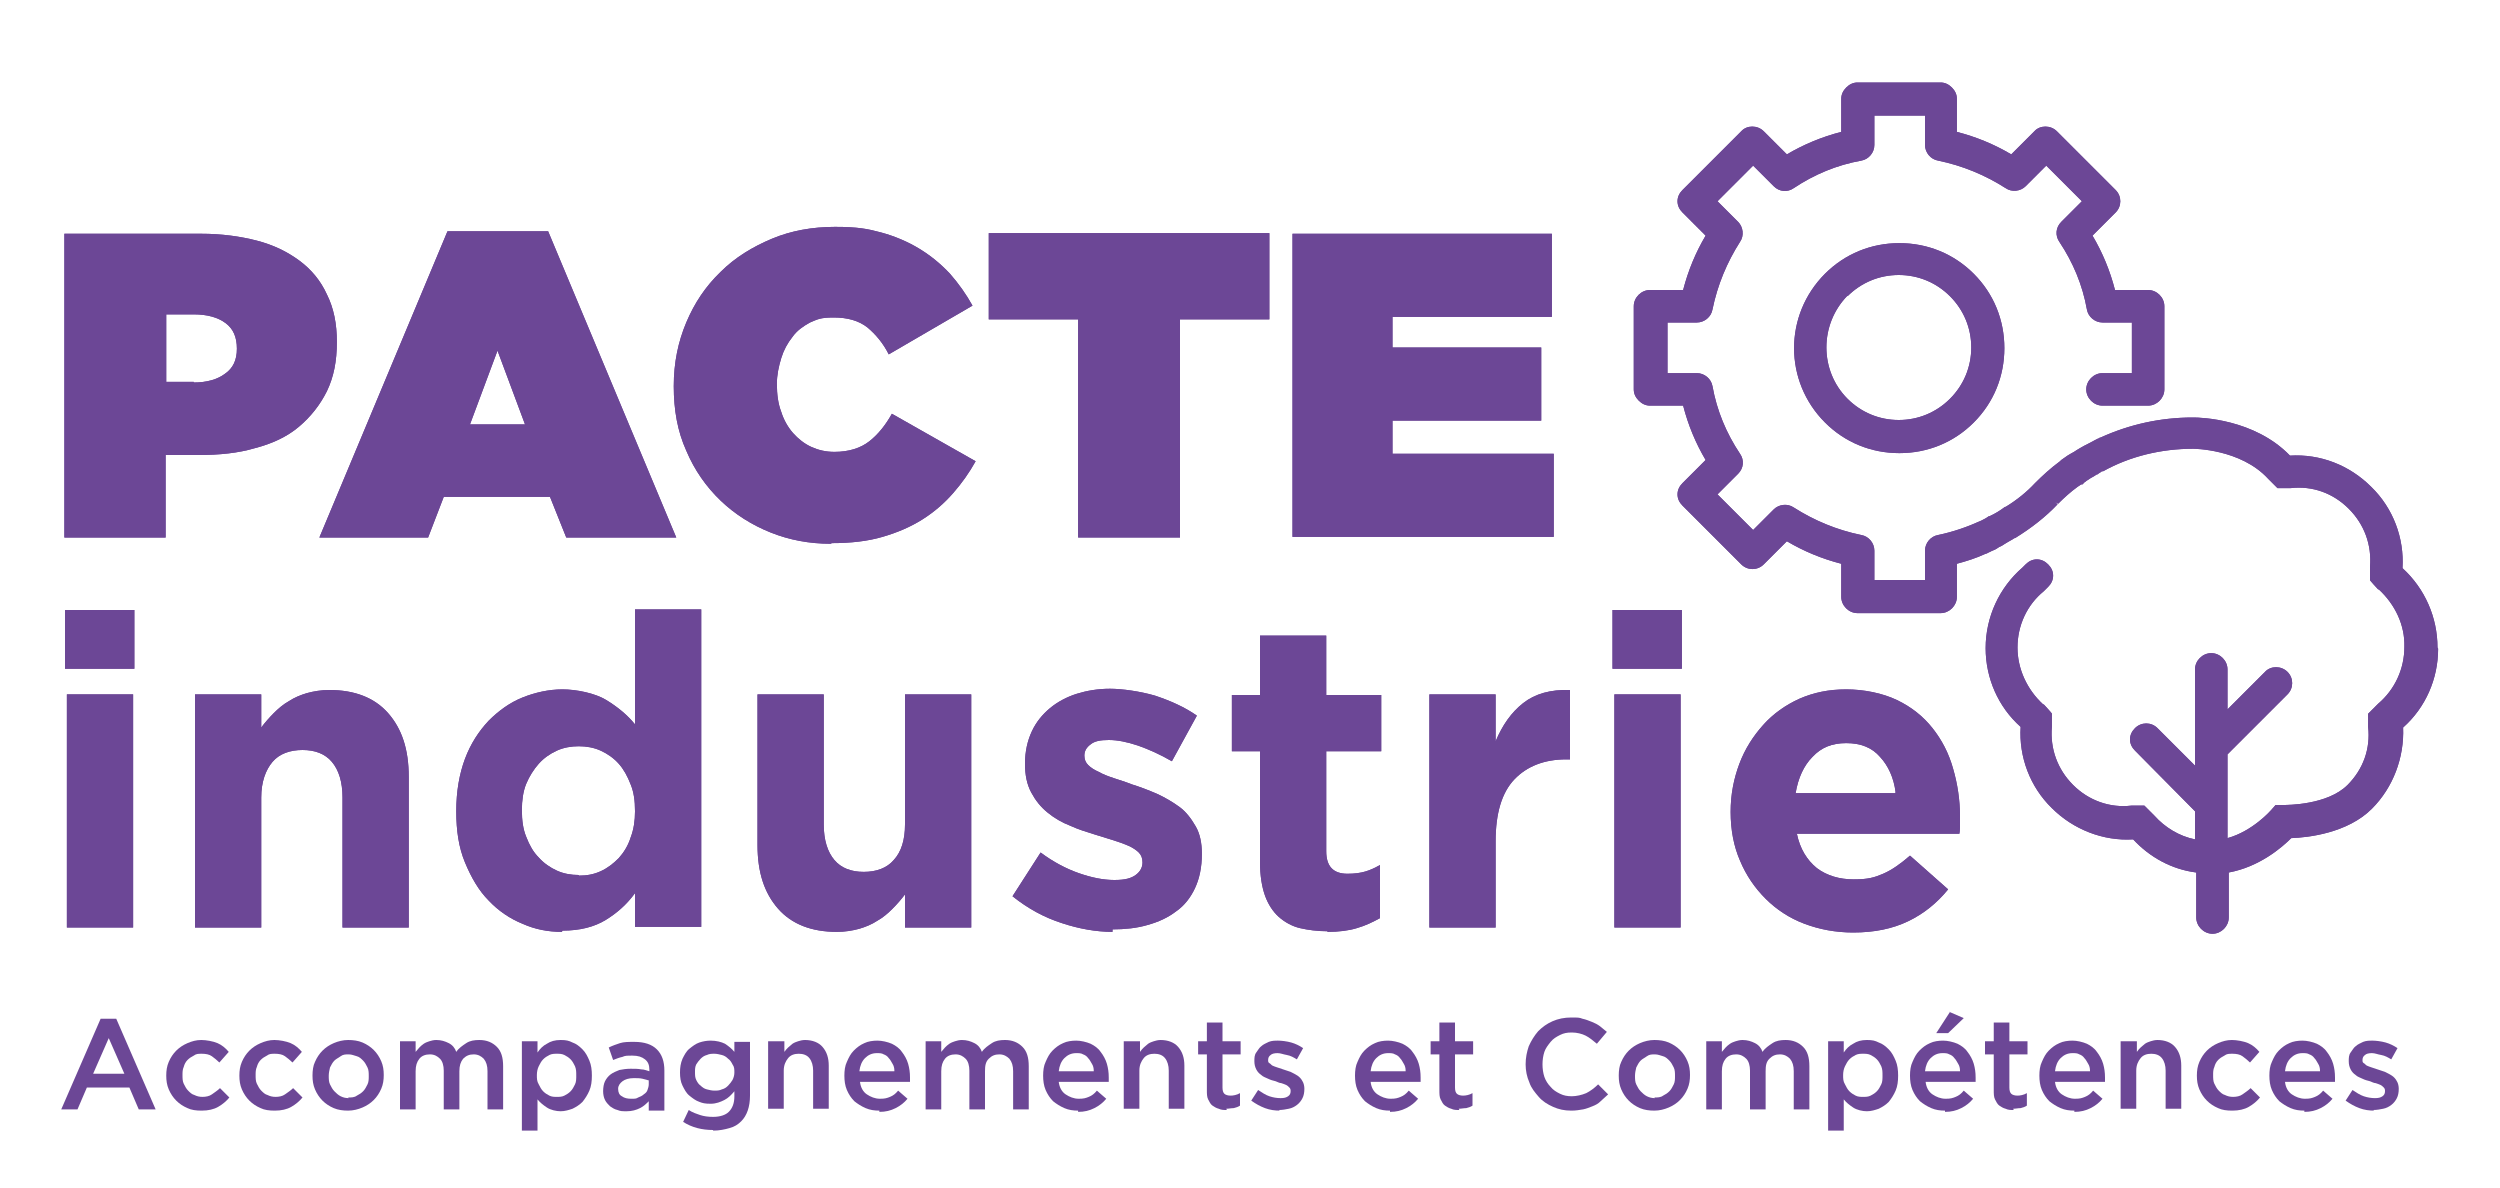 <?xml version="1.0" encoding="UTF-8"?>
<svg xmlns="http://www.w3.org/2000/svg" version="1.1" viewBox="0 0 400 190">
  <defs>
    <style>
      .cls-1 {
        fill: #6c4796;
      }
    </style>
  </defs>
  <!-- Generator: Adobe Illustrator 28.7.1, SVG Export Plug-In . SVG Version: 1.2.0 Build 142)  -->
  <g>
    <g id="Calque_1">
      <g>
        <g>
          <path class="cls-1" d="M16.3,163h2.3l6.3,14.5h-2.7l-1.5-3.5h-6.8l-1.5,3.5h-2.6l6.3-14.5ZM19.9,171.8l-2.5-5.7-2.5,5.7h4.9Z"/>
          <path class="cls-1" d="M32.2,177.7c-.8,0-1.6-.1-2.2-.4-.7-.3-1.3-.7-1.8-1.2s-.9-1.1-1.2-1.8-.4-1.4-.4-2.2h0c0-.8.1-1.5.4-2.2.3-.7.7-1.3,1.2-1.8.5-.5,1.1-.9,1.8-1.2s1.4-.5,2.2-.5,1.9.2,2.6.5,1.3.8,1.8,1.4l-1.5,1.7c-.4-.4-.8-.7-1.2-1s-1-.4-1.6-.4-.9,0-1.3.3c-.4.2-.7.4-1,.7-.3.3-.5.7-.6,1.1-.2.4-.2.9-.2,1.3h0c0,.5,0,1,.2,1.4.2.4.4.8.7,1.1.3.3.6.6,1,.7.4.2.8.3,1.3.3s1.1-.1,1.5-.4c.4-.3.9-.6,1.3-1l1.5,1.5c-.5.6-1.1,1.1-1.8,1.5-.7.4-1.6.6-2.6.6Z"/>
          <path class="cls-1" d="M43.9,177.7c-.8,0-1.6-.1-2.2-.4-.7-.3-1.3-.7-1.8-1.2s-.9-1.1-1.2-1.8-.4-1.4-.4-2.2h0c0-.8.1-1.5.4-2.2.3-.7.7-1.3,1.2-1.8.5-.5,1.1-.9,1.8-1.2s1.4-.5,2.2-.5,1.9.2,2.6.5,1.3.8,1.8,1.4l-1.5,1.7c-.4-.4-.8-.7-1.2-1s-1-.4-1.6-.4-.9,0-1.3.3c-.4.2-.7.4-1,.7-.3.3-.5.7-.6,1.1-.2.4-.2.9-.2,1.3h0c0,.5,0,1,.2,1.4.2.4.4.8.7,1.1.3.3.6.6,1,.7.4.2.8.3,1.3.3s1.1-.1,1.5-.4c.4-.3.9-.6,1.3-1l1.5,1.5c-.5.6-1.1,1.1-1.8,1.5-.7.4-1.6.6-2.6.6Z"/>
          <path class="cls-1" d="M55.7,177.7c-.8,0-1.6-.1-2.3-.4-.7-.3-1.3-.7-1.8-1.2-.5-.5-.9-1.1-1.2-1.8-.3-.7-.4-1.4-.4-2.2h0c0-.8.1-1.6.4-2.2.3-.7.7-1.3,1.2-1.8.5-.5,1.1-.9,1.8-1.2.7-.3,1.5-.5,2.3-.5s1.6.1,2.3.4c.7.3,1.3.7,1.8,1.2.5.5.9,1.1,1.2,1.8.3.7.4,1.4.4,2.2h0c0,.8-.1,1.5-.4,2.2-.3.7-.7,1.3-1.2,1.8-.5.5-1.1.9-1.8,1.2s-1.5.5-2.3.5ZM55.7,175.6c.5,0,1,0,1.4-.3.4-.2.7-.4,1-.7.3-.3.5-.7.7-1.1s.2-.9.2-1.3h0c0-.5,0-1-.2-1.4-.2-.4-.4-.8-.7-1.1s-.6-.6-1-.7-.8-.3-1.3-.3-.9,0-1.3.3-.7.4-1,.7c-.3.3-.5.7-.7,1.1-.1.4-.2.9-.2,1.3h0c0,.5,0,1,.2,1.4.2.4.4.8.7,1.1.3.3.6.6,1,.8.4.2.8.3,1.3.3Z"/>
          <path class="cls-1" d="M64,166.6h2.5v1.7c.2-.2.4-.5.6-.7.2-.2.4-.4.7-.6.3-.2.6-.3.9-.4s.7-.2,1.1-.2c.8,0,1.4.2,2,.5s1,.8,1.2,1.4c.4-.6,1-1,1.6-1.4s1.3-.5,2.1-.5c1.2,0,2.1.4,2.8,1.1.7.7,1,1.7,1,3.1v6.9h-2.5v-6.1c0-.9-.2-1.5-.6-2-.4-.4-.9-.7-1.6-.7s-1.2.2-1.7.7c-.4.5-.6,1.1-.6,2v6.1h-2.5v-6.2c0-.8-.2-1.5-.6-1.9-.4-.4-.9-.7-1.6-.7s-1.3.2-1.7.7c-.4.5-.6,1.1-.6,2v6.1h-2.5v-10.8Z"/>
          <path class="cls-1" d="M83.5,166.6h2.5v1.8c.4-.6.9-1.1,1.5-1.4.6-.4,1.3-.6,2.2-.6s1.3.1,1.9.4c.6.2,1.1.6,1.6,1.1.5.5.8,1.1,1.1,1.8.3.7.4,1.5.4,2.4h0c0,.9-.1,1.7-.4,2.4-.3.7-.7,1.3-1.1,1.8-.5.5-1,.8-1.6,1.1-.6.2-1.2.4-1.9.4s-1.6-.2-2.2-.6c-.6-.4-1.1-.8-1.5-1.3v5h-2.5v-14.1ZM89.1,175.5c.4,0,.8,0,1.2-.2.4-.2.7-.4,1-.7.3-.3.5-.7.7-1.1.2-.4.2-.9.2-1.4h0c0-.6,0-1-.2-1.5-.2-.4-.4-.8-.7-1.1-.3-.3-.6-.5-1-.7-.4-.2-.8-.2-1.2-.2s-.8,0-1.2.2-.7.4-1,.7-.5.7-.7,1.1c-.2.4-.3.9-.3,1.4h0c0,.6,0,1,.3,1.5.2.4.4.8.7,1.1s.6.5,1,.7.8.2,1.2.2Z"/>
          <path class="cls-1" d="M103.8,177.5v-1.3c-.4.4-.8.8-1.4,1.1-.6.3-1.3.5-2.1.5s-1,0-1.5-.2c-.5-.1-.9-.4-1.2-.6-.3-.3-.6-.6-.8-1s-.3-.9-.3-1.4h0c0-.6.1-1.2.3-1.6.2-.4.5-.8.9-1.1.4-.3.9-.5,1.4-.7.5-.1,1.1-.2,1.8-.2s1.2,0,1.7.1c.5,0,.9.2,1.3.3v-.2c0-.8-.2-1.3-.7-1.7-.5-.4-1.1-.6-2-.6s-1.2,0-1.6.2c-.5.1-1,.3-1.5.5l-.7-2c.6-.3,1.2-.5,1.8-.7.6-.2,1.4-.2,2.3-.2,1.6,0,2.8.4,3.6,1.2.8.8,1.2,1.9,1.2,3.4v6.4h-2.5ZM103.9,172.9c-.3-.1-.7-.2-1.1-.3s-.9-.1-1.4-.1c-.8,0-1.4.2-1.8.5-.4.3-.7.7-.7,1.2h0c0,.6.2,1,.6,1.2.4.3.9.4,1.5.4s.8,0,1.1-.2c.3-.1.7-.3.9-.5.3-.2.5-.4.6-.7.1-.3.2-.6.2-.9v-.6Z"/>
          <path class="cls-1" d="M114.1,180.8c-1.8,0-3.4-.4-4.8-1.3l.9-1.9c.6.4,1.2.6,1.8.8.6.2,1.3.3,2.1.3,1.1,0,2-.3,2.5-.8.6-.6.9-1.4.9-2.5v-.8c-.5.6-1,1.1-1.6,1.4s-1.3.6-2.2.6-1.3-.1-1.8-.3c-.6-.2-1.1-.6-1.6-1-.5-.4-.8-1-1.1-1.6-.3-.6-.4-1.3-.4-2.1h0c0-.8.1-1.5.4-2.2.3-.6.6-1.2,1.1-1.6.5-.4,1-.8,1.6-1,.6-.2,1.2-.3,1.8-.3.9,0,1.7.2,2.3.5.6.4,1.1.8,1.5,1.3v-1.6h2.5v8.6c0,1.8-.5,3.2-1.4,4.1-.5.5-1.1.9-1.9,1.1-.7.2-1.6.4-2.6.4ZM114.3,174.5c.4,0,.8,0,1.2-.2.4-.1.7-.3,1-.6.3-.3.5-.6.7-.9.2-.4.3-.8.3-1.2h0c0-.5,0-.9-.3-1.3-.2-.4-.4-.7-.7-.9-.3-.3-.6-.5-1-.6-.4-.1-.8-.2-1.2-.2s-.8,0-1.2.2c-.4.1-.7.3-1,.6-.3.3-.5.6-.7.9-.2.4-.2.8-.2,1.2h0c0,.5,0,.9.2,1.3.2.4.4.7.7.9.3.3.6.5,1,.6.4.1.8.2,1.2.2Z"/>
          <path class="cls-1" d="M123,166.6h2.5v1.7c.2-.3.4-.5.6-.7.2-.2.5-.4.7-.6.3-.2.6-.3.9-.4s.7-.2,1.1-.2c1.2,0,2.2.4,2.8,1.1.7.8,1,1.8,1,3v6.9h-2.5v-6.1c0-.8-.2-1.5-.6-2s-1-.7-1.7-.7-1.3.2-1.7.7c-.4.5-.7,1.1-.7,2v6.1h-2.5v-10.8Z"/>
          <path class="cls-1" d="M140.7,177.7c-.8,0-1.5-.1-2.2-.4-.7-.3-1.3-.7-1.8-1.1-.5-.5-.9-1.1-1.2-1.8-.3-.7-.4-1.5-.4-2.3h0c0-.8.1-1.6.4-2.2.3-.7.6-1.3,1.1-1.8s1-.9,1.7-1.2c.6-.3,1.4-.4,2.1-.4s1.6.2,2.3.5c.6.3,1.2.7,1.6,1.3.4.5.8,1.2,1,1.9.2.7.3,1.4.3,2.2s0,.2,0,.3,0,.2,0,.4h-8c.1.9.5,1.6,1.1,2s1.3.7,2.1.7,1.1-.1,1.6-.3.9-.5,1.3-1l1.5,1.3c-.5.6-1.1,1.1-1.9,1.5s-1.6.6-2.6.6ZM143.1,171.3c0-.4-.1-.8-.3-1.1s-.3-.6-.6-.9c-.2-.3-.5-.5-.8-.6-.3-.2-.7-.2-1.1-.2-.8,0-1.4.3-1.9.8-.5.5-.8,1.2-.9,2.1h5.6Z"/>
          <path class="cls-1" d="M148.1,166.6h2.5v1.7c.2-.2.4-.5.6-.7.2-.2.4-.4.7-.6.3-.2.6-.3.9-.4s.7-.2,1.1-.2c.8,0,1.4.2,2,.5s1,.8,1.2,1.4c.4-.6,1-1,1.6-1.4s1.3-.5,2.1-.5c1.2,0,2.1.4,2.8,1.1.7.7,1,1.7,1,3.1v6.9h-2.5v-6.1c0-.9-.2-1.5-.6-2-.4-.4-.9-.7-1.6-.7s-1.2.2-1.7.7-.6,1.1-.6,2v6.1h-2.5v-6.2c0-.8-.2-1.5-.6-1.9-.4-.4-.9-.7-1.6-.7s-1.3.2-1.7.7c-.4.5-.6,1.1-.6,2v6.1h-2.5v-10.8Z"/>
          <path class="cls-1" d="M172.5,177.7c-.8,0-1.5-.1-2.2-.4-.7-.3-1.3-.7-1.8-1.1-.5-.5-.9-1.1-1.2-1.8-.3-.7-.4-1.5-.4-2.3h0c0-.8.1-1.6.4-2.2.3-.7.6-1.3,1.1-1.8s1-.9,1.7-1.2c.6-.3,1.4-.4,2.1-.4s1.6.2,2.3.5c.6.3,1.2.7,1.6,1.3.4.5.8,1.2,1,1.9.2.7.3,1.4.3,2.2s0,.2,0,.3,0,.2,0,.4h-8c.1.9.5,1.6,1.1,2s1.3.7,2.1.7,1.1-.1,1.6-.3.9-.5,1.3-1l1.5,1.3c-.5.6-1.1,1.1-1.9,1.5s-1.6.6-2.6.6ZM175,171.3c0-.4-.1-.8-.3-1.1s-.3-.6-.6-.9c-.2-.3-.5-.5-.8-.6-.3-.2-.7-.2-1.1-.2-.8,0-1.4.3-1.9.8-.5.5-.8,1.2-.9,2.1h5.6Z"/>
          <path class="cls-1" d="M179.9,166.6h2.5v1.7c.2-.3.4-.5.6-.7.2-.2.5-.4.7-.6.3-.2.6-.3.9-.4s.7-.2,1.1-.2c1.2,0,2.2.4,2.8,1.1.7.8,1,1.8,1,3v6.9h-2.5v-6.1c0-.8-.2-1.5-.6-2s-1-.7-1.7-.7-1.3.2-1.7.7c-.4.5-.7,1.1-.7,2v6.1h-2.5v-10.8Z"/>
          <path class="cls-1" d="M196.3,177.6c-.5,0-.9,0-1.3-.2-.4-.1-.7-.3-1-.5-.3-.2-.5-.6-.7-1-.2-.4-.2-.9-.2-1.5v-5.7h-1.4v-2.1h1.4v-3h2.5v3h2.9v2.1h-2.9v5.3c0,.5.1.8.3,1,.2.2.6.3,1,.3s1-.1,1.5-.4v2c-.3.2-.6.3-1,.4-.4,0-.8.1-1.2.1Z"/>
          <path class="cls-1" d="M204.8,177.7c-.8,0-1.6-.1-2.4-.4s-1.5-.7-2.2-1.2l1.1-1.7c.6.4,1.2.8,1.8,1,.6.2,1.2.3,1.8.3s.9-.1,1.2-.3c.3-.2.4-.5.4-.8h0c0-.2,0-.4-.2-.6-.1-.1-.3-.3-.5-.4-.2-.1-.5-.2-.8-.3-.3,0-.6-.2-.9-.3-.4-.1-.8-.2-1.2-.4-.4-.2-.8-.3-1.1-.6-.3-.2-.6-.5-.8-.9-.2-.4-.3-.8-.3-1.3h0c0-.5,0-1,.3-1.4s.5-.8.8-1c.3-.3.8-.5,1.2-.7.5-.2,1-.2,1.5-.2s1.4.1,2.1.3c.7.2,1.3.5,1.9.9l-1,1.8c-.5-.3-1-.6-1.6-.7s-1-.3-1.5-.3-.9.1-1.1.3c-.3.2-.4.5-.4.8h0c0,.2,0,.4.2.5s.3.3.5.4c.2.1.5.2.8.3.3.1.6.2.9.3.4.1.8.3,1.2.4.4.2.8.4,1.1.6.3.2.6.5.8.9.2.3.3.8.3,1.2h0c0,.6-.1,1.1-.3,1.5-.2.4-.5.8-.9,1.1-.4.3-.8.5-1.3.6s-1,.2-1.6.2Z"/>
          <path class="cls-1" d="M222.4,177.7c-.8,0-1.5-.1-2.2-.4-.7-.3-1.3-.7-1.8-1.1-.5-.5-.9-1.1-1.2-1.8-.3-.7-.4-1.5-.4-2.3h0c0-.8.1-1.6.4-2.2.3-.7.6-1.3,1.1-1.8s1-.9,1.7-1.2c.6-.3,1.4-.4,2.1-.4s1.6.2,2.3.5c.6.3,1.2.7,1.6,1.3.4.5.8,1.2,1,1.9.2.7.3,1.4.3,2.2s0,.2,0,.3,0,.2,0,.4h-8c.1.9.5,1.6,1.1,2s1.3.7,2.1.7,1.1-.1,1.6-.3.9-.5,1.3-1l1.5,1.3c-.5.6-1.1,1.1-1.9,1.5s-1.6.6-2.6.6ZM224.9,171.3c0-.4-.1-.8-.3-1.1s-.3-.6-.6-.9c-.2-.3-.5-.5-.8-.6-.3-.2-.7-.2-1.1-.2-.8,0-1.4.3-1.9.8-.5.5-.8,1.2-.9,2.1h5.6Z"/>
          <path class="cls-1" d="M233.5,177.6c-.5,0-.9,0-1.3-.2-.4-.1-.7-.3-1-.5-.3-.2-.5-.6-.7-1-.2-.4-.2-.9-.2-1.5v-5.7h-1.4v-2.1h1.4v-3h2.5v3h2.9v2.1h-2.9v5.3c0,.5.1.8.3,1,.2.2.6.3,1,.3s1-.1,1.5-.4v2c-.3.2-.6.3-1,.4-.4,0-.8.1-1.2.1Z"/>
          <path class="cls-1" d="M251.4,177.7c-1.1,0-2-.2-2.9-.6-.9-.4-1.7-.9-2.3-1.6s-1.2-1.4-1.5-2.3c-.4-.9-.6-1.9-.6-2.9h0c0-1.1.2-2,.5-2.9.4-.9.9-1.7,1.5-2.4.7-.7,1.4-1.2,2.3-1.6.9-.4,1.9-.6,3-.6s1.3,0,1.8.2c.5.1,1,.3,1.5.5.5.2.9.4,1.3.7.4.3.7.6,1.1.9l-1.6,1.9c-.6-.5-1.2-1-1.8-1.3-.6-.3-1.4-.5-2.2-.5s-1.3.1-1.9.4-1.1.6-1.5,1.1c-.4.5-.8,1-1,1.6s-.3,1.3-.3,2h0c0,.7.1,1.4.3,2,.2.6.6,1.2,1,1.6.4.5.9.8,1.5,1.1.6.3,1.2.4,1.9.4s1.6-.2,2.3-.5c.6-.3,1.3-.8,1.9-1.4l1.6,1.6c-.4.4-.8.7-1.2,1.1s-.8.6-1.3.8c-.5.2-1,.4-1.5.5-.6.1-1.2.2-1.8.2Z"/>
          <path class="cls-1" d="M264.7,177.7c-.8,0-1.6-.1-2.3-.4-.7-.3-1.3-.7-1.8-1.2-.5-.5-.9-1.1-1.2-1.8-.3-.7-.4-1.4-.4-2.2h0c0-.8.1-1.6.4-2.2.3-.7.7-1.3,1.2-1.8.5-.5,1.1-.9,1.8-1.2.7-.3,1.5-.5,2.3-.5s1.6.1,2.3.4c.7.3,1.3.7,1.8,1.2s.9,1.1,1.2,1.8c.3.7.4,1.4.4,2.2h0c0,.8-.1,1.5-.4,2.2s-.7,1.3-1.2,1.8c-.5.5-1.1.9-1.8,1.2s-1.5.5-2.3.5ZM264.7,175.6c.5,0,1,0,1.4-.3.4-.2.7-.4,1-.7.3-.3.5-.7.7-1.1s.2-.9.2-1.3h0c0-.5,0-1-.2-1.4-.2-.4-.4-.8-.7-1.1s-.6-.6-1-.7-.8-.3-1.3-.3-.9,0-1.3.3-.7.4-1,.7-.5.7-.7,1.1c-.1.4-.2.9-.2,1.3h0c0,.5,0,1,.2,1.4.2.4.4.8.7,1.1.3.3.6.6,1,.8.4.2.8.3,1.3.3Z"/>
          <path class="cls-1" d="M273,166.6h2.5v1.7c.2-.2.4-.5.6-.7.2-.2.4-.4.7-.6.3-.2.6-.3.9-.4s.7-.2,1.1-.2c.8,0,1.4.2,2,.5s1,.8,1.2,1.4c.4-.6,1-1,1.6-1.4s1.3-.5,2.1-.5c1.2,0,2.1.4,2.8,1.1.7.7,1,1.7,1,3.1v6.9h-2.5v-6.1c0-.9-.2-1.5-.6-2-.4-.4-.9-.7-1.6-.7s-1.2.2-1.7.7-.6,1.1-.6,2v6.1h-2.5v-6.2c0-.8-.2-1.5-.6-1.9-.4-.4-.9-.7-1.6-.7s-1.3.2-1.7.7c-.4.5-.6,1.1-.6,2v6.1h-2.5v-10.8Z"/>
          <path class="cls-1" d="M292.5,166.6h2.5v1.8c.4-.6.9-1.1,1.5-1.4.6-.4,1.3-.6,2.2-.6s1.3.1,1.9.4c.6.2,1.1.6,1.6,1.1.5.5.8,1.1,1.1,1.8s.4,1.5.4,2.4h0c0,.9-.1,1.7-.4,2.4-.3.7-.7,1.3-1.1,1.8-.5.5-1,.8-1.6,1.1-.6.2-1.2.4-1.9.4s-1.6-.2-2.2-.6c-.6-.4-1.1-.8-1.5-1.3v5h-2.5v-14.1ZM298.1,175.5c.4,0,.8,0,1.2-.2s.7-.4,1-.7c.3-.3.5-.7.7-1.1.2-.4.2-.9.2-1.4h0c0-.6,0-1-.2-1.5-.2-.4-.4-.8-.7-1.1-.3-.3-.6-.5-1-.7s-.8-.2-1.2-.2-.8,0-1.2.2-.7.4-1,.7-.5.7-.7,1.1c-.2.4-.3.9-.3,1.4h0c0,.6,0,1,.3,1.5.2.4.4.8.7,1.1s.6.5,1,.7.8.2,1.2.2Z"/>
          <path class="cls-1" d="M311.2,177.7c-.8,0-1.5-.1-2.2-.4-.7-.3-1.3-.7-1.8-1.1-.5-.5-.9-1.1-1.2-1.8-.3-.7-.4-1.5-.4-2.3h0c0-.8.1-1.6.4-2.2.3-.7.6-1.3,1.1-1.8s1-.9,1.7-1.2c.6-.3,1.4-.4,2.1-.4s1.6.2,2.3.5c.6.3,1.2.7,1.6,1.3.4.5.8,1.2,1,1.9.2.7.3,1.4.3,2.2s0,.2,0,.3,0,.2,0,.4h-8c.1.9.5,1.6,1.1,2s1.3.7,2.1.7,1.1-.1,1.6-.3.9-.5,1.3-1l1.5,1.3c-.5.6-1.1,1.1-1.9,1.5s-1.6.6-2.6.6ZM313.6,171.3c0-.4-.1-.8-.3-1.1s-.3-.6-.6-.9c-.2-.3-.5-.5-.8-.6-.3-.2-.7-.2-1.1-.2-.8,0-1.4.3-1.9.8-.5.5-.8,1.2-.9,2.1h5.6ZM311.9,161.9l2.3,1-2.5,2.4h-1.9l2.2-3.4Z"/>
          <path class="cls-1" d="M322.2,177.6c-.5,0-.9,0-1.3-.2-.4-.1-.7-.3-1-.5-.3-.2-.5-.6-.7-1-.2-.4-.2-.9-.2-1.5v-5.7h-1.4v-2.1h1.4v-3h2.5v3h2.9v2.1h-2.9v5.3c0,.5.1.8.3,1,.2.2.6.3,1,.3s1-.1,1.5-.4v2c-.3.2-.6.3-1,.4-.4,0-.8.1-1.2.1Z"/>
          <path class="cls-1" d="M331.9,177.7c-.8,0-1.5-.1-2.2-.4-.7-.3-1.3-.7-1.8-1.1-.5-.5-.9-1.1-1.2-1.8-.3-.7-.4-1.5-.4-2.3h0c0-.8.1-1.6.4-2.2.3-.7.6-1.3,1.1-1.8s1-.9,1.7-1.2c.6-.3,1.4-.4,2.1-.4s1.6.2,2.3.5c.6.3,1.2.7,1.6,1.3.4.5.8,1.2,1,1.9.2.7.3,1.4.3,2.2s0,.2,0,.3,0,.2,0,.4h-8c.1.9.5,1.6,1.1,2s1.3.7,2.1.7,1.1-.1,1.6-.3.9-.5,1.3-1l1.5,1.3c-.5.6-1.1,1.1-1.9,1.5s-1.6.6-2.6.6ZM334.4,171.3c0-.4-.1-.8-.3-1.1s-.3-.6-.6-.9c-.2-.3-.5-.5-.8-.6-.3-.2-.7-.2-1.1-.2-.8,0-1.4.3-1.9.8-.5.5-.8,1.2-.9,2.1h5.6Z"/>
          <path class="cls-1" d="M339.4,166.6h2.5v1.7c.2-.3.4-.5.6-.7.2-.2.5-.4.7-.6.3-.2.6-.3.9-.4s.7-.2,1.1-.2c1.2,0,2.2.4,2.8,1.1.7.8,1,1.8,1,3v6.9h-2.5v-6.1c0-.8-.2-1.5-.6-2s-1-.7-1.7-.7-1.3.2-1.7.7c-.4.5-.7,1.1-.7,2v6.1h-2.5v-10.8Z"/>
          <path class="cls-1" d="M357.1,177.7c-.8,0-1.6-.1-2.2-.4-.7-.3-1.3-.7-1.8-1.2s-.9-1.1-1.2-1.8-.4-1.4-.4-2.2h0c0-.8.1-1.5.4-2.2.3-.7.7-1.3,1.2-1.8.5-.5,1.1-.9,1.8-1.2s1.4-.5,2.2-.5,1.9.2,2.6.5,1.3.8,1.8,1.4l-1.5,1.7c-.4-.4-.8-.7-1.2-1-.4-.3-1-.4-1.6-.4s-.9,0-1.3.3c-.4.2-.7.4-1,.7-.3.3-.5.7-.6,1.1-.2.4-.2.9-.2,1.3h0c0,.5,0,1,.2,1.4.2.4.4.8.7,1.1.3.3.6.6,1,.7.4.2.8.3,1.3.3s1.1-.1,1.5-.4c.4-.3.9-.6,1.3-1l1.5,1.5c-.5.6-1.1,1.1-1.8,1.5-.7.4-1.6.6-2.6.6Z"/>
          <path class="cls-1" d="M368.7,177.7c-.8,0-1.5-.1-2.2-.4-.7-.3-1.3-.7-1.8-1.1-.5-.5-.9-1.1-1.2-1.8-.3-.7-.4-1.5-.4-2.3h0c0-.8.1-1.6.4-2.2.3-.7.6-1.3,1.1-1.8s1-.9,1.7-1.2c.6-.3,1.4-.4,2.1-.4s1.6.2,2.3.5c.6.3,1.2.7,1.6,1.3.4.5.8,1.2,1,1.9.2.7.3,1.4.3,2.2s0,.2,0,.3,0,.2,0,.4h-8c.1.9.5,1.6,1.1,2s1.3.7,2.1.7,1.1-.1,1.6-.3.9-.5,1.3-1l1.5,1.3c-.5.6-1.1,1.1-1.9,1.5s-1.6.6-2.6.6ZM371.2,171.3c0-.4-.1-.8-.3-1.1s-.3-.6-.6-.9c-.2-.3-.5-.5-.8-.6-.3-.2-.7-.2-1.1-.2-.8,0-1.4.3-1.9.8-.5.5-.8,1.2-.9,2.1h5.6Z"/>
          <path class="cls-1" d="M379.9,177.7c-.8,0-1.6-.1-2.4-.4s-1.5-.7-2.2-1.2l1.1-1.7c.6.4,1.2.8,1.8,1,.6.2,1.2.3,1.8.3s.9-.1,1.2-.3c.3-.2.4-.5.4-.8h0c0-.2,0-.4-.2-.6-.1-.1-.3-.3-.5-.4-.2-.1-.5-.2-.8-.3-.3,0-.6-.2-.9-.3-.4-.1-.8-.2-1.2-.4-.4-.2-.8-.3-1.1-.6-.3-.2-.6-.5-.8-.9-.2-.4-.3-.8-.3-1.3h0c0-.5,0-1,.3-1.4s.5-.8.8-1c.3-.3.8-.5,1.2-.7.5-.2,1-.2,1.5-.2s1.4.1,2.1.3c.7.2,1.3.5,1.9.9l-1,1.8c-.5-.3-1-.6-1.6-.7s-1-.3-1.5-.3-.9.1-1.1.3c-.3.2-.4.5-.4.8h0c0,.2,0,.4.2.5s.3.3.5.4c.2.1.5.2.8.3.3.1.6.2.9.3.4.1.8.3,1.2.4.4.2.8.4,1.1.6.3.2.6.5.8.9.2.3.3.8.3,1.2h0c0,.6-.1,1.1-.3,1.5-.2.4-.5.8-.9,1.1-.4.3-.8.5-1.3.6s-1,.2-1.6.2Z"/>
        </g>
        <g>
          <g>
            <path class="cls-1" d="M292,43.8c-6.6,6.6-6.6,17.2,0,23.8,3.2,3.2,7.4,4.9,11.9,4.9h0c4.5,0,8.7-1.7,11.9-4.9,3.2-3.2,4.9-7.4,4.9-11.9s-1.7-8.7-4.9-11.9c-3.2-3.2-7.4-4.9-11.9-4.9s-8.7,1.7-11.9,4.9ZM295.6,47.4c2.2-2.2,5.1-3.4,8.2-3.4s6,1.2,8.2,3.4c2.2,2.2,3.4,5.1,3.4,8.2s-1.2,6-3.4,8.2c-2.2,2.2-5.1,3.4-8.2,3.4s-6-1.2-8.2-3.4c-4.5-4.5-4.5-11.9,0-16.5Z"/>
            <path class="cls-1" d="M390,103.6c0-4.8-2-9.4-5.6-12.7.3-4.8-1.5-9.6-5-13-3.5-3.5-8.2-5.3-13-5-5.7-5.9-14.4-6.1-15.4-6.1h-.2c-5.1,0-10.1,1.1-14.7,3.2,0,0-.2,0-.4.2h-.1c-.4.2-.9.5-1.5.8-.4.2-.8.4-1.3.7l-.5.3c-.3.2-.6.4-1,.6l-.5.3c-.3.2-.7.5-1,.7l-.2.2c-1.5,1.1-2.8,2.3-4,3.5-1.3,1.4-2.9,2.7-4.7,3.8h-.1c-.8.6-1.6,1.1-2.5,1.5h-.1c-.4.3-.8.5-1.2.7-2.2,1-4.5,1.8-6.9,2.3-1.2.2-2.1,1.3-2.1,2.5v4.7h-8.1v-4.7c0-1.2-.9-2.3-2.1-2.5-3.9-.8-7.5-2.3-10.8-4.4-1-.7-2.4-.5-3.2.3l-3.3,3.3-5.7-5.7,3.3-3.3c.9-.9,1-2.2.3-3.2-2.2-3.3-3.7-6.9-4.4-10.8-.2-1.2-1.3-2.1-2.5-2.1h-4.7v-8.1s4.7,0,4.7,0c1.2,0,2.3-.9,2.5-2.1.8-3.9,2.3-7.5,4.4-10.8.7-1,.5-2.4-.3-3.2l-3.3-3.3,5.7-5.7,3.3,3.3c.9.9,2.2,1,3.2.3,3.3-2.2,6.9-3.7,10.8-4.4,1.2-.2,2.1-1.3,2.1-2.5v-4.7h8.1v4.7c0,1.2.9,2.3,2.1,2.5,3.9.8,7.5,2.3,10.8,4.4,1,.7,2.4.5,3.2-.3l3.3-3.3,5.7,5.7-3.3,3.3c-.9.9-1,2.2-.3,3.2,2.2,3.3,3.7,6.9,4.4,10.8.2,1.2,1.3,2.1,2.5,2.1h4.7v8.1s-4.7,0-4.7,0c-1.4,0-2.6,1.2-2.6,2.6s1.2,2.6,2.6,2.6h7.3c1.4,0,2.6-1.2,2.6-2.6v-13.3c0-1.4-1.2-2.6-2.6-2.6h-5.3c-.8-3.1-2-6-3.6-8.7l3.7-3.7c1-1,1-2.6,0-3.6l-9.4-9.4c-1-1-2.7-1-3.6,0l-3.7,3.7c-2.7-1.6-5.6-2.8-8.7-3.6v-5.3c0-.7-.3-1.3-.8-1.8s-1.1-.8-1.8-.8h-13.3c-.7,0-1.3.3-1.8.8-.5.5-.8,1.1-.8,1.8v5.3c-3.1.8-6,2-8.7,3.6l-3.7-3.7c-1-1-2.7-1-3.6,0l-9.4,9.4c-.5.5-.8,1.1-.8,1.8s.3,1.3.8,1.8l3.7,3.7c-1.6,2.7-2.8,5.6-3.6,8.7h-5.3c-1.4,0-2.6,1.2-2.6,2.6v13.3c0,.7.3,1.3.8,1.8s1.1.8,1.8.8h5.3c.8,3.1,2,6,3.6,8.7l-3.7,3.7c-.5.5-.8,1.1-.8,1.8s.3,1.3.8,1.8l9.4,9.4c1,1,2.6,1,3.6,0l3.7-3.7c2.7,1.6,5.6,2.8,8.7,3.6v5.3c0,1.4,1.2,2.6,2.6,2.6h13.3c1.4,0,2.6-1.2,2.6-2.6v-5.3c1.5-.4,3.1-.9,4.6-1.6.2,0,.4-.2.7-.3.3-.2.8-.3,1.2-.6l.3-.2c.3-.1.6-.3.9-.5l.5-.3c.3-.2.6-.3,1-.6h.1c2.6-1.6,4.9-3.4,6.8-5.4l-.4-.4.5.3c1-1,2-1.9,3.1-2.7.2-.1.4-.3.6-.4h.2c.4-.5.9-.7,1.3-1,.4-.2.7-.4,1-.6h.1c.2-.2.5-.3.7-.5h.2c4.3-2.4,9.3-3.6,14.4-3.6,0,0,7.6,0,12,4.8l1.5,1.5h2.1c3.5-.4,6.8.8,9.3,3.3,2.5,2.5,3.7,5.8,3.4,9.3v2.1c-.1,0,1.3,1.5,1.3,1.5h.1c2.6,2.4,4.2,5.7,4.1,9.2,0,3.5-1.5,6.8-4.2,9.1l-1.6,1.6v2.1c.4,3.5-.8,6.8-3.3,9.3-3.2,3.2-9.6,3.2-10.3,3.2h-1.2s-.8.9-.8.9c0,0-2.9,3.3-6.9,4.4v-13.4l9.6-9.6c1-1,1-2.6,0-3.6-1-1-2.7-1-3.6,0l-6,6v-6.4c0-1.4-1.2-2.6-2.6-2.6s-2.6,1.2-2.6,2.6v15.4l-6-6c-1-1-2.6-1-3.6,0-.5.5-.8,1.1-.8,1.8s.3,1.3.8,1.8l9.6,9.7v4.5c-2.5-.5-4.8-1.9-6.5-3.8l-1.6-1.6h-2.1c-3.4.4-6.8-.8-9.3-3.3-2.5-2.5-3.7-5.8-3.4-9.3v-2.1c.1,0-1.3-1.5-1.3-1.5h-.1c-2.6-2.4-4.1-5.7-4.1-9.1,0-3.5,1.5-6.8,4.2-9l.7-.7c.5-.5.8-1.1.8-1.8s-.3-1.3-.8-1.8-1.1-.8-1.8-.8h0c-.7,0-1.3.3-1.8.8l-.5.5c-3.7,3.2-5.9,7.9-5.9,12.9,0,4.8,2,9.4,5.6,12.6-.3,4.8,1.5,9.6,5,13,3.4,3.4,8.2,5.3,13,5,2.7,2.9,6.2,4.8,10.1,5.3v7.2c0,1.4,1.2,2.6,2.6,2.6s2.6-1.2,2.6-2.6v-7.2c4.9-.9,8.5-4,10-5.5,2.7-.1,9-.8,12.9-4.7,3.4-3.4,5.2-8.2,5-13,3.6-3.2,5.6-7.8,5.6-12.6ZM317.4,88.1h0s0,0,0,0ZM322.1,85.8h0s0,0,0,0h0Z"/>
          </g>
          <g>
            <path class="cls-1" d="M10.3,37.4h21.9c3.2,0,6.2.4,8.9,1.1,2.7.7,4.9,1.8,6.8,3.2,1.9,1.4,3.4,3.2,4.4,5.4,1.1,2.2,1.6,4.7,1.6,7.6h0c0,3.1-.5,5.6-1.6,7.9-1.1,2.2-2.6,4.1-4.5,5.7s-4.3,2.7-7,3.4c-2.7.8-5.7,1.1-9,1.1h-5.3v13.2H10.3v-48.6ZM31,61.2c2.1,0,3.8-.5,5-1.4,1.3-.9,1.9-2.2,1.9-4h0c0-1.9-.6-3.2-1.8-4.1-1.2-.9-2.9-1.4-5.1-1.4h-4.4v10.8h4.4Z"/>
            <path class="cls-1" d="M71.6,37h16.1l20.5,49h-17.6l-2.6-6.5h-17l-2.5,6.5h-17.4l20.5-49ZM84,67.9l-4.4-11.8-4.4,11.8h8.9Z"/>
            <path class="cls-1" d="M132.9,87c-3.4,0-6.6-.6-9.6-1.8-3-1.2-5.7-2.9-8-5.1-2.3-2.2-4.2-4.9-5.5-8-1.4-3.1-2-6.5-2-10.3h0c0-3.8.7-7.1,2-10.2,1.3-3.1,3.1-5.8,5.5-8.1,2.3-2.3,5.1-4,8.2-5.3,3.1-1.3,6.5-1.9,10.1-1.9s5.2.3,7.4.9c2.2.6,4.3,1.5,6.1,2.6,1.8,1.1,3.4,2.4,4.9,4,1.4,1.6,2.6,3.3,3.6,5.1l-13.4,7.8c-.9-1.8-2.1-3.2-3.4-4.3-1.4-1.1-3.2-1.6-5.4-1.6s-2.6.3-3.8.8c-1.1.6-2.1,1.3-2.8,2.3-.8,1-1.4,2.1-1.8,3.4-.4,1.3-.7,2.7-.7,4.1h0c0,1.7.2,3.2.7,4.5.4,1.3,1.1,2.5,1.9,3.4.8.9,1.8,1.7,2.9,2.2,1.1.5,2.3.8,3.7.8,2.3,0,4.2-.6,5.6-1.7,1.4-1.1,2.6-2.6,3.6-4.4l13.4,7.6c-1,1.8-2.2,3.5-3.6,5.1-1.4,1.6-3,3-4.9,4.2-1.9,1.2-4,2.1-6.4,2.8-2.4.7-5.1,1-8.1,1Z"/>
            <path class="cls-1" d="M172.5,51.1h-14.3v-13.8h44.9v13.8h-14.3v34.9h-16.3v-34.9Z"/>
            <path class="cls-1" d="M206.8,37.4h41.5v13.3h-25.5v4.9h23.8v11.7h-23.8v5.3h25.8v13.3h-41.8v-48.6Z"/>
          </g>
          <g>
            <path class="cls-1" d="M10.4,97.6h11.1v9.4h-11.1v-9.4ZM10.7,111.1h10.6v37.3h-10.6v-37.3Z"/>
            <path class="cls-1" d="M31.2,111.1h10.6v5.3c.6-.8,1.3-1.6,2-2.3.7-.7,1.5-1.4,2.4-1.9.9-.6,1.9-1,2.9-1.3,1.1-.3,2.3-.5,3.6-.5,4,0,7.2,1.2,9.4,3.7,2.2,2.5,3.3,5.8,3.3,10.2v24.1h-10.6v-20.8c0-2.5-.6-4.4-1.7-5.7-1.1-1.3-2.7-1.9-4.7-1.9s-3.7.6-4.8,1.9-1.8,3.2-1.8,5.7v20.8h-10.6v-37.3Z"/>
            <path class="cls-1" d="M89.9,149.1c-2.2,0-4.3-.4-6.3-1.3-2-.8-3.9-2.1-5.4-3.7-1.6-1.6-2.8-3.7-3.8-6.1-1-2.4-1.4-5.1-1.4-8.2h0c0-3.2.5-6,1.4-8.4.9-2.4,2.2-4.4,3.8-6.1,1.6-1.6,3.4-2.9,5.4-3.7,2-.8,4.2-1.3,6.4-1.3s5.2.6,7,1.7c1.8,1.1,3.4,2.4,4.6,3.9v-18.4h10.6v50.8h-10.6v-5.4c-1.3,1.8-2.9,3.2-4.7,4.3-1.8,1.1-4.1,1.7-6.9,1.7ZM92.6,140.1c1.3,0,2.4-.2,3.5-.7,1.1-.5,2-1.2,2.9-2.1.8-.9,1.5-2,1.9-3.3.5-1.3.7-2.7.7-4.2h0c0-1.7-.2-3.1-.7-4.3-.5-1.3-1.1-2.4-1.9-3.3-.8-.9-1.8-1.6-2.9-2.1-1.1-.5-2.3-.7-3.5-.7s-2.4.2-3.5.7c-1.1.5-2.1,1.2-2.9,2.1-.8.9-1.5,2-2,3.2s-.7,2.7-.7,4.2h0c0,1.7.2,3.1.7,4.3.5,1.3,1.1,2.4,2,3.3.8.9,1.8,1.6,2.9,2.1,1.1.5,2.3.7,3.5.7Z"/>
            <path class="cls-1" d="M133.9,149.1c-4,0-7.2-1.2-9.4-3.7-2.2-2.5-3.3-5.8-3.3-10.2v-24.1h10.6v20.8c0,2.5.6,4.4,1.7,5.7,1.1,1.3,2.7,1.9,4.7,1.9s3.7-.6,4.8-1.9c1.2-1.3,1.8-3.2,1.8-5.7v-20.8h10.6v37.3h-10.6v-5.3c-.6.8-1.3,1.6-2,2.3-.7.7-1.5,1.4-2.4,1.9-.9.6-1.9,1-2.9,1.3-1.1.3-2.3.5-3.6.5Z"/>
            <path class="cls-1" d="M178,149.1c-2.6,0-5.4-.5-8.1-1.4-2.8-.9-5.4-2.3-7.9-4.3l4.5-7c2,1.5,4.1,2.6,6.1,3.3,2,.7,3.9,1.1,5.7,1.1s2.7-.3,3.4-.8,1.1-1.2,1.1-2h0c0-.7-.2-1.2-.6-1.6-.4-.4-1-.8-1.7-1.1-.7-.3-1.5-.6-2.5-.9s-1.9-.6-2.9-.9c-1.3-.4-2.6-.8-3.9-1.4-1.3-.5-2.5-1.2-3.6-2.1-1.1-.9-1.9-1.9-2.6-3.2-.7-1.3-1-2.8-1-4.6h0c0-2,.4-3.7,1.1-5.2s1.7-2.7,2.9-3.7c1.2-1,2.7-1.8,4.3-2.3,1.6-.5,3.4-.8,5.3-.8s4.8.4,7.2,1.1c2.4.8,4.7,1.8,6.7,3.2l-4,7.3c-1.9-1.1-3.7-1.9-5.4-2.5-1.8-.6-3.3-.9-4.7-.9s-2.3.2-2.9.7c-.7.5-1,1.1-1,1.8h0c0,.6.2,1.1.6,1.5.4.4,1,.8,1.7,1.1.7.4,1.5.7,2.4,1,.9.3,1.9.6,2.9,1,1.3.4,2.6.9,4,1.5,1.3.6,2.5,1.3,3.6,2.1,1.1.8,1.9,1.9,2.6,3.1.7,1.2,1,2.7,1,4.4h0c0,2.2-.4,4-1.1,5.5-.7,1.5-1.7,2.8-3,3.7-1.3,1-2.8,1.7-4.6,2.2-1.7.5-3.6.7-5.6.7Z"/>
            <path class="cls-1" d="M212.4,149c-1.6,0-3.1-.2-4.4-.5-1.3-.3-2.5-1-3.4-1.8s-1.7-2-2.2-3.4c-.5-1.4-.8-3.2-.8-5.4v-17.7h-4.5v-9h4.5v-9.5h10.6v9.5h8.8v9h-8.8v16c0,2.4,1.1,3.6,3.4,3.6s3.6-.5,5.2-1.4v8.5c-1.1.6-2.3,1.2-3.7,1.6-1.3.4-2.9.6-4.7.6Z"/>
            <path class="cls-1" d="M228.7,111.1h10.6v7.5c1.1-2.6,2.5-4.6,4.4-6.1,1.9-1.5,4.4-2.2,7.5-2.1v11.1h-.6c-3.5,0-6.3,1.1-8.3,3.2-2,2.1-3,5.4-3,9.9v13.8h-10.6v-37.3Z"/>
            <path class="cls-1" d="M258,97.6h11.1v9.4h-11.1v-9.4ZM258.3,111.1h10.6v37.3h-10.6v-37.3Z"/>
            <path class="cls-1" d="M296.5,149.2c-2.8,0-5.4-.5-7.8-1.4-2.4-.9-4.5-2.3-6.2-4s-3.1-3.7-4.1-6.1c-1-2.3-1.5-4.9-1.5-7.8h0c0-2.8.5-5.3,1.4-7.7.9-2.4,2.2-4.4,3.8-6.2,1.6-1.8,3.6-3.2,5.8-4.2,2.3-1,4.7-1.5,7.5-1.5s5.8.6,8.1,1.7c2.3,1.1,4.2,2.6,5.7,4.5,1.5,1.9,2.6,4,3.3,6.5.7,2.4,1.1,5,1.1,7.6s0,.9,0,1.3,0,1-.1,1.5h-26c.5,2.4,1.6,4.2,3.2,5.5,1.6,1.2,3.6,1.8,5.9,1.8s3.3-.3,4.7-.9c1.4-.6,2.8-1.6,4.3-2.9l6.1,5.4c-1.8,2.2-3.9,3.9-6.4,5.1-2.5,1.2-5.4,1.8-8.8,1.8ZM303.3,126.8c-.3-2.4-1.2-4.3-2.5-5.7-1.3-1.5-3.1-2.2-5.4-2.2s-4,.7-5.4,2.2c-1.4,1.4-2.3,3.4-2.7,5.8h15.9Z"/>
          </g>
          <g>
            <path class="cls-1" d="M292,43.8c-6.6,6.6-6.6,17.2,0,23.8,3.2,3.2,7.4,4.9,11.9,4.9h0c4.5,0,8.7-1.7,11.9-4.9,3.2-3.2,4.9-7.4,4.9-11.9s-1.7-8.7-4.9-11.9c-3.2-3.2-7.4-4.9-11.9-4.9s-8.7,1.7-11.9,4.9ZM295.6,47.4c2.2-2.2,5.1-3.4,8.2-3.4s6,1.2,8.2,3.4c2.2,2.2,3.4,5.1,3.4,8.2s-1.2,6-3.4,8.2c-2.2,2.2-5.1,3.4-8.2,3.4s-6-1.2-8.2-3.4c-4.5-4.5-4.5-11.9,0-16.5Z"/>
            <path class="cls-1" d="M390,103.6c0-4.8-2-9.4-5.6-12.7.3-4.8-1.5-9.6-5-13-3.5-3.5-8.2-5.3-13-5-5.7-5.9-14.4-6.1-15.4-6.1h-.2c-5.1,0-10.1,1.1-14.7,3.2,0,0-.2,0-.4.2h-.1c-.4.2-.9.5-1.5.8-.4.2-.8.4-1.3.7l-.5.3c-.3.2-.6.4-1,.6l-.5.3c-.3.2-.7.5-1,.7l-.2.2c-1.5,1.1-2.8,2.3-4,3.5-1.3,1.4-2.9,2.7-4.7,3.8h-.1c-.8.6-1.6,1.1-2.5,1.5h-.1c-.4.3-.8.5-1.2.7-2.2,1-4.5,1.8-6.9,2.3-1.2.2-2.1,1.3-2.1,2.5v4.7h-8.1v-4.7c0-1.2-.9-2.3-2.1-2.5-3.9-.8-7.5-2.3-10.8-4.4-1-.7-2.4-.5-3.2.3l-3.3,3.3-5.7-5.7,3.3-3.3c.9-.9,1-2.2.3-3.2-2.2-3.3-3.7-6.9-4.4-10.8-.2-1.2-1.3-2.1-2.5-2.1h-4.7v-8.1s4.7,0,4.7,0c1.2,0,2.3-.9,2.5-2.1.8-3.9,2.3-7.5,4.4-10.8.7-1,.5-2.4-.3-3.2l-3.3-3.3,5.7-5.7,3.3,3.3c.9.9,2.2,1,3.2.3,3.3-2.2,6.9-3.7,10.8-4.4,1.2-.2,2.1-1.3,2.1-2.5v-4.7h8.1v4.7c0,1.2.9,2.3,2.1,2.5,3.9.8,7.5,2.3,10.8,4.4,1,.7,2.4.5,3.2-.3l3.3-3.3,5.7,5.7-3.3,3.3c-.9.9-1,2.2-.3,3.2,2.2,3.3,3.7,6.9,4.4,10.8.2,1.2,1.3,2.1,2.5,2.1h4.7v8.1s-4.7,0-4.7,0c-1.4,0-2.6,1.2-2.6,2.6s1.2,2.6,2.6,2.6h7.3c1.4,0,2.6-1.2,2.6-2.6v-13.3c0-1.4-1.2-2.6-2.6-2.6h-5.3c-.8-3.1-2-6-3.6-8.7l3.7-3.7c1-1,1-2.6,0-3.6l-9.4-9.4c-1-1-2.7-1-3.6,0l-3.7,3.7c-2.7-1.6-5.6-2.8-8.7-3.6v-5.3c0-.7-.3-1.3-.8-1.8s-1.1-.8-1.8-.8h-13.3c-.7,0-1.3.3-1.8.8-.5.5-.8,1.1-.8,1.8v5.3c-3.1.8-6,2-8.7,3.6l-3.7-3.7c-1-1-2.7-1-3.6,0l-9.4,9.4c-.5.5-.8,1.1-.8,1.8s.3,1.3.8,1.8l3.7,3.7c-1.6,2.7-2.8,5.6-3.6,8.7h-5.3c-1.4,0-2.6,1.2-2.6,2.6v13.3c0,.7.3,1.3.8,1.8s1.1.8,1.8.8h5.3c.8,3.1,2,6,3.6,8.7l-3.7,3.7c-.5.5-.8,1.1-.8,1.8s.3,1.3.8,1.8l9.4,9.4c1,1,2.6,1,3.6,0l3.7-3.7c2.7,1.6,5.6,2.8,8.7,3.6v5.3c0,1.4,1.2,2.6,2.6,2.6h13.3c1.4,0,2.6-1.2,2.6-2.6v-5.3c1.5-.4,3.1-.9,4.6-1.6.2,0,.4-.2.7-.3.3-.2.8-.3,1.2-.6l.3-.2c.3-.1.6-.3.9-.5l.5-.3c.3-.2.6-.3,1-.6h.1c2.6-1.6,4.9-3.4,6.8-5.4l-.4-.4.5.3c1-1,2-1.9,3.1-2.7.2-.1.4-.3.6-.4h.2c.4-.5.9-.7,1.3-1,.4-.2.7-.4,1-.6h.1c.2-.2.5-.3.7-.5h.2c4.3-2.4,9.3-3.6,14.4-3.6,0,0,7.6,0,12,4.8l1.5,1.5h2.1c3.5-.4,6.8.8,9.3,3.3,2.5,2.5,3.7,5.8,3.4,9.3v2.1c-.1,0,1.3,1.5,1.3,1.5h.1c2.6,2.4,4.2,5.7,4.1,9.2,0,3.5-1.5,6.8-4.2,9.1l-1.6,1.6v2.1c.4,3.5-.8,6.8-3.3,9.3-3.2,3.2-9.6,3.2-10.3,3.2h-1.2s-.8.9-.8.9c0,0-2.9,3.3-6.9,4.4v-13.4l9.6-9.6c1-1,1-2.6,0-3.6-1-1-2.7-1-3.6,0l-6,6v-6.4c0-1.4-1.2-2.6-2.6-2.6s-2.6,1.2-2.6,2.6v15.4l-6-6c-1-1-2.6-1-3.6,0-.5.5-.8,1.1-.8,1.8s.3,1.3.8,1.8l9.6,9.7v4.5c-2.5-.5-4.8-1.9-6.5-3.8l-1.6-1.6h-2.1c-3.4.4-6.8-.8-9.3-3.3-2.5-2.5-3.7-5.8-3.4-9.3v-2.1c.1,0-1.3-1.5-1.3-1.5h-.1c-2.6-2.4-4.1-5.7-4.1-9.1,0-3.5,1.5-6.8,4.2-9l.7-.7c.5-.5.8-1.1.8-1.8s-.3-1.3-.8-1.8-1.1-.8-1.8-.8h0c-.7,0-1.3.3-1.8.8l-.5.5c-3.7,3.2-5.9,7.9-5.9,12.9,0,4.8,2,9.4,5.6,12.6-.3,4.8,1.5,9.6,5,13,3.4,3.4,8.2,5.3,13,5,2.7,2.9,6.2,4.8,10.1,5.3v7.2c0,1.4,1.2,2.6,2.6,2.6s2.6-1.2,2.6-2.6v-7.2c4.9-.9,8.5-4,10-5.5,2.7-.1,9-.8,12.9-4.7,3.4-3.4,5.2-8.2,5-13,3.6-3.2,5.6-7.8,5.6-12.6ZM317.4,88.1h0s0,0,0,0ZM322.1,85.8h0s0,0,0,0h0Z"/>
          </g>
          <g>
            <path class="cls-1" d="M10.3,37.4h21.9c3.2,0,6.2.4,8.9,1.1,2.7.7,4.9,1.8,6.8,3.2,1.9,1.4,3.4,3.2,4.4,5.4,1.1,2.2,1.6,4.7,1.6,7.6h0c0,3.1-.5,5.6-1.6,7.9-1.1,2.2-2.6,4.1-4.5,5.7s-4.3,2.7-7,3.4c-2.7.8-5.7,1.1-9,1.1h-5.3v13.2H10.3v-48.6ZM31,61.2c2.1,0,3.8-.5,5-1.4,1.3-.9,1.9-2.2,1.9-4h0c0-1.9-.6-3.2-1.8-4.1-1.2-.9-2.9-1.4-5.1-1.4h-4.4v10.8h4.4Z"/>
            <path class="cls-1" d="M71.6,37h16.1l20.5,49h-17.6l-2.6-6.5h-17l-2.5,6.5h-17.4l20.5-49ZM84,67.9l-4.4-11.8-4.4,11.8h8.9Z"/>
            <path class="cls-1" d="M132.9,87c-3.4,0-6.6-.6-9.6-1.8-3-1.2-5.7-2.9-8-5.1-2.3-2.2-4.2-4.9-5.5-8-1.4-3.1-2-6.5-2-10.3h0c0-3.8.7-7.1,2-10.2,1.3-3.1,3.1-5.8,5.5-8.1,2.3-2.3,5.1-4,8.2-5.3,3.1-1.3,6.5-1.9,10.1-1.9s5.2.3,7.4.9c2.2.6,4.3,1.5,6.1,2.6,1.8,1.1,3.4,2.4,4.9,4,1.4,1.6,2.6,3.3,3.6,5.1l-13.4,7.8c-.9-1.8-2.1-3.2-3.4-4.3-1.4-1.1-3.2-1.6-5.4-1.6s-2.6.3-3.8.8c-1.1.6-2.1,1.3-2.8,2.3-.8,1-1.4,2.1-1.8,3.4-.4,1.3-.7,2.7-.7,4.1h0c0,1.7.2,3.2.7,4.5.4,1.3,1.1,2.5,1.9,3.4.8.9,1.8,1.7,2.9,2.2,1.1.5,2.3.8,3.7.8,2.3,0,4.2-.6,5.6-1.7,1.4-1.1,2.6-2.6,3.6-4.4l13.4,7.6c-1,1.8-2.2,3.5-3.6,5.1-1.4,1.6-3,3-4.9,4.2-1.9,1.2-4,2.1-6.4,2.8-2.4.7-5.1,1-8.1,1Z"/>
            <path class="cls-1" d="M172.5,51.1h-14.3v-13.8h44.9v13.8h-14.3v34.9h-16.3v-34.9Z"/>
            <path class="cls-1" d="M206.8,37.4h41.5v13.3h-25.5v4.9h23.8v11.7h-23.8v5.3h25.8v13.3h-41.8v-48.6Z"/>
          </g>
          <g>
            <path class="cls-1" d="M10.4,97.6h11.1v9.4h-11.1v-9.4ZM10.7,111.1h10.6v37.3h-10.6v-37.3Z"/>
            <path class="cls-1" d="M31.2,111.1h10.6v5.3c.6-.8,1.3-1.6,2-2.3.7-.7,1.5-1.4,2.4-1.9.9-.6,1.9-1,2.9-1.3,1.1-.3,2.3-.5,3.6-.5,4,0,7.2,1.2,9.4,3.7,2.2,2.5,3.3,5.8,3.3,10.2v24.1h-10.6v-20.8c0-2.5-.6-4.4-1.7-5.7-1.1-1.3-2.7-1.9-4.7-1.9s-3.7.6-4.8,1.9-1.8,3.2-1.8,5.7v20.8h-10.6v-37.3Z"/>
            <path class="cls-1" d="M89.9,149.1c-2.2,0-4.3-.4-6.3-1.3-2-.8-3.9-2.1-5.4-3.7-1.6-1.6-2.8-3.7-3.8-6.1-1-2.4-1.4-5.1-1.4-8.2h0c0-3.2.5-6,1.4-8.4.9-2.4,2.2-4.4,3.8-6.1,1.6-1.6,3.4-2.9,5.4-3.7,2-.8,4.2-1.3,6.4-1.3s5.2.6,7,1.7c1.8,1.1,3.4,2.4,4.6,3.9v-18.4h10.6v50.8h-10.6v-5.4c-1.3,1.8-2.9,3.2-4.7,4.3-1.8,1.1-4.1,1.7-6.9,1.7ZM92.6,140.1c1.3,0,2.4-.2,3.5-.7,1.1-.5,2-1.2,2.9-2.1.8-.9,1.5-2,1.9-3.3.5-1.3.7-2.7.7-4.2h0c0-1.7-.2-3.1-.7-4.3-.5-1.3-1.1-2.4-1.9-3.3-.8-.9-1.8-1.6-2.9-2.1-1.1-.5-2.3-.7-3.5-.7s-2.4.2-3.5.7c-1.1.5-2.1,1.2-2.9,2.1-.8.9-1.5,2-2,3.2s-.7,2.7-.7,4.2h0c0,1.7.2,3.1.7,4.3.5,1.3,1.1,2.4,2,3.3.8.9,1.8,1.6,2.9,2.1,1.1.5,2.3.7,3.5.7Z"/>
            <path class="cls-1" d="M133.9,149.1c-4,0-7.2-1.2-9.4-3.7-2.2-2.5-3.3-5.8-3.3-10.2v-24.1h10.6v20.8c0,2.5.6,4.4,1.7,5.7,1.1,1.3,2.7,1.9,4.7,1.9s3.7-.6,4.8-1.9c1.2-1.3,1.8-3.2,1.8-5.7v-20.8h10.6v37.3h-10.6v-5.3c-.6.8-1.3,1.6-2,2.3-.7.7-1.5,1.4-2.4,1.9-.9.6-1.9,1-2.9,1.3-1.1.3-2.3.5-3.6.5Z"/>
            <path class="cls-1" d="M178,149.1c-2.6,0-5.4-.5-8.1-1.4-2.8-.9-5.4-2.3-7.9-4.3l4.5-7c2,1.5,4.1,2.6,6.1,3.3,2,.7,3.9,1.1,5.7,1.1s2.7-.3,3.4-.8,1.1-1.2,1.1-2h0c0-.7-.2-1.2-.6-1.6-.4-.4-1-.8-1.7-1.1-.7-.3-1.5-.6-2.5-.9s-1.9-.6-2.9-.9c-1.3-.4-2.6-.8-3.9-1.4-1.3-.5-2.5-1.2-3.6-2.1-1.1-.9-1.9-1.9-2.6-3.2-.7-1.3-1-2.8-1-4.6h0c0-2,.4-3.7,1.1-5.2s1.7-2.7,2.9-3.7c1.2-1,2.7-1.8,4.3-2.3,1.6-.5,3.4-.8,5.3-.8s4.8.4,7.2,1.1c2.4.8,4.7,1.8,6.7,3.2l-4,7.3c-1.9-1.1-3.7-1.9-5.4-2.5-1.8-.6-3.3-.9-4.7-.9s-2.3.2-2.9.7c-.7.5-1,1.1-1,1.8h0c0,.6.2,1.1.6,1.5.4.4,1,.8,1.7,1.1.7.4,1.5.7,2.4,1,.9.3,1.9.6,2.9,1,1.3.4,2.6.9,4,1.5,1.3.6,2.5,1.3,3.6,2.1,1.1.8,1.9,1.9,2.6,3.1.7,1.2,1,2.7,1,4.4h0c0,2.2-.4,4-1.1,5.5-.7,1.5-1.7,2.8-3,3.7-1.3,1-2.8,1.7-4.6,2.2-1.7.5-3.6.7-5.6.7Z"/>
            <path class="cls-1" d="M212.4,149c-1.6,0-3.1-.2-4.4-.5-1.3-.3-2.5-1-3.4-1.8s-1.7-2-2.2-3.4c-.5-1.4-.8-3.2-.8-5.4v-17.7h-4.5v-9h4.5v-9.5h10.6v9.5h8.8v9h-8.8v16c0,2.4,1.1,3.6,3.4,3.6s3.6-.5,5.2-1.4v8.5c-1.1.6-2.3,1.2-3.7,1.6-1.3.4-2.9.6-4.7.6Z"/>
            <path class="cls-1" d="M228.7,111.1h10.6v7.5c1.1-2.6,2.5-4.6,4.4-6.1,1.9-1.5,4.4-2.2,7.5-2.1v11.1h-.6c-3.5,0-6.3,1.1-8.3,3.2-2,2.1-3,5.4-3,9.9v13.8h-10.6v-37.3Z"/>
            <path class="cls-1" d="M258,97.6h11.1v9.4h-11.1v-9.4ZM258.3,111.1h10.6v37.3h-10.6v-37.3Z"/>
            <path class="cls-1" d="M296.5,149.2c-2.8,0-5.4-.5-7.8-1.4-2.4-.9-4.5-2.3-6.2-4s-3.1-3.7-4.1-6.1c-1-2.3-1.5-4.9-1.5-7.8h0c0-2.8.5-5.3,1.4-7.7.9-2.4,2.2-4.4,3.8-6.2,1.6-1.8,3.6-3.2,5.8-4.2,2.3-1,4.7-1.5,7.5-1.5s5.8.6,8.1,1.7c2.3,1.1,4.2,2.6,5.7,4.5,1.5,1.9,2.6,4,3.3,6.5.7,2.4,1.1,5,1.1,7.6s0,.9,0,1.3,0,1-.1,1.5h-26c.5,2.4,1.6,4.2,3.2,5.5,1.6,1.2,3.6,1.8,5.9,1.8s3.3-.3,4.7-.9c1.4-.6,2.8-1.6,4.3-2.9l6.1,5.4c-1.8,2.2-3.9,3.9-6.4,5.1-2.5,1.2-5.4,1.8-8.8,1.8ZM303.3,126.8c-.3-2.4-1.2-4.3-2.5-5.7-1.3-1.5-3.1-2.2-5.4-2.2s-4,.7-5.4,2.2c-1.4,1.4-2.3,3.4-2.7,5.8h15.9Z"/>
          </g>
        </g>
      </g>
    </g>
  </g>
</svg>
